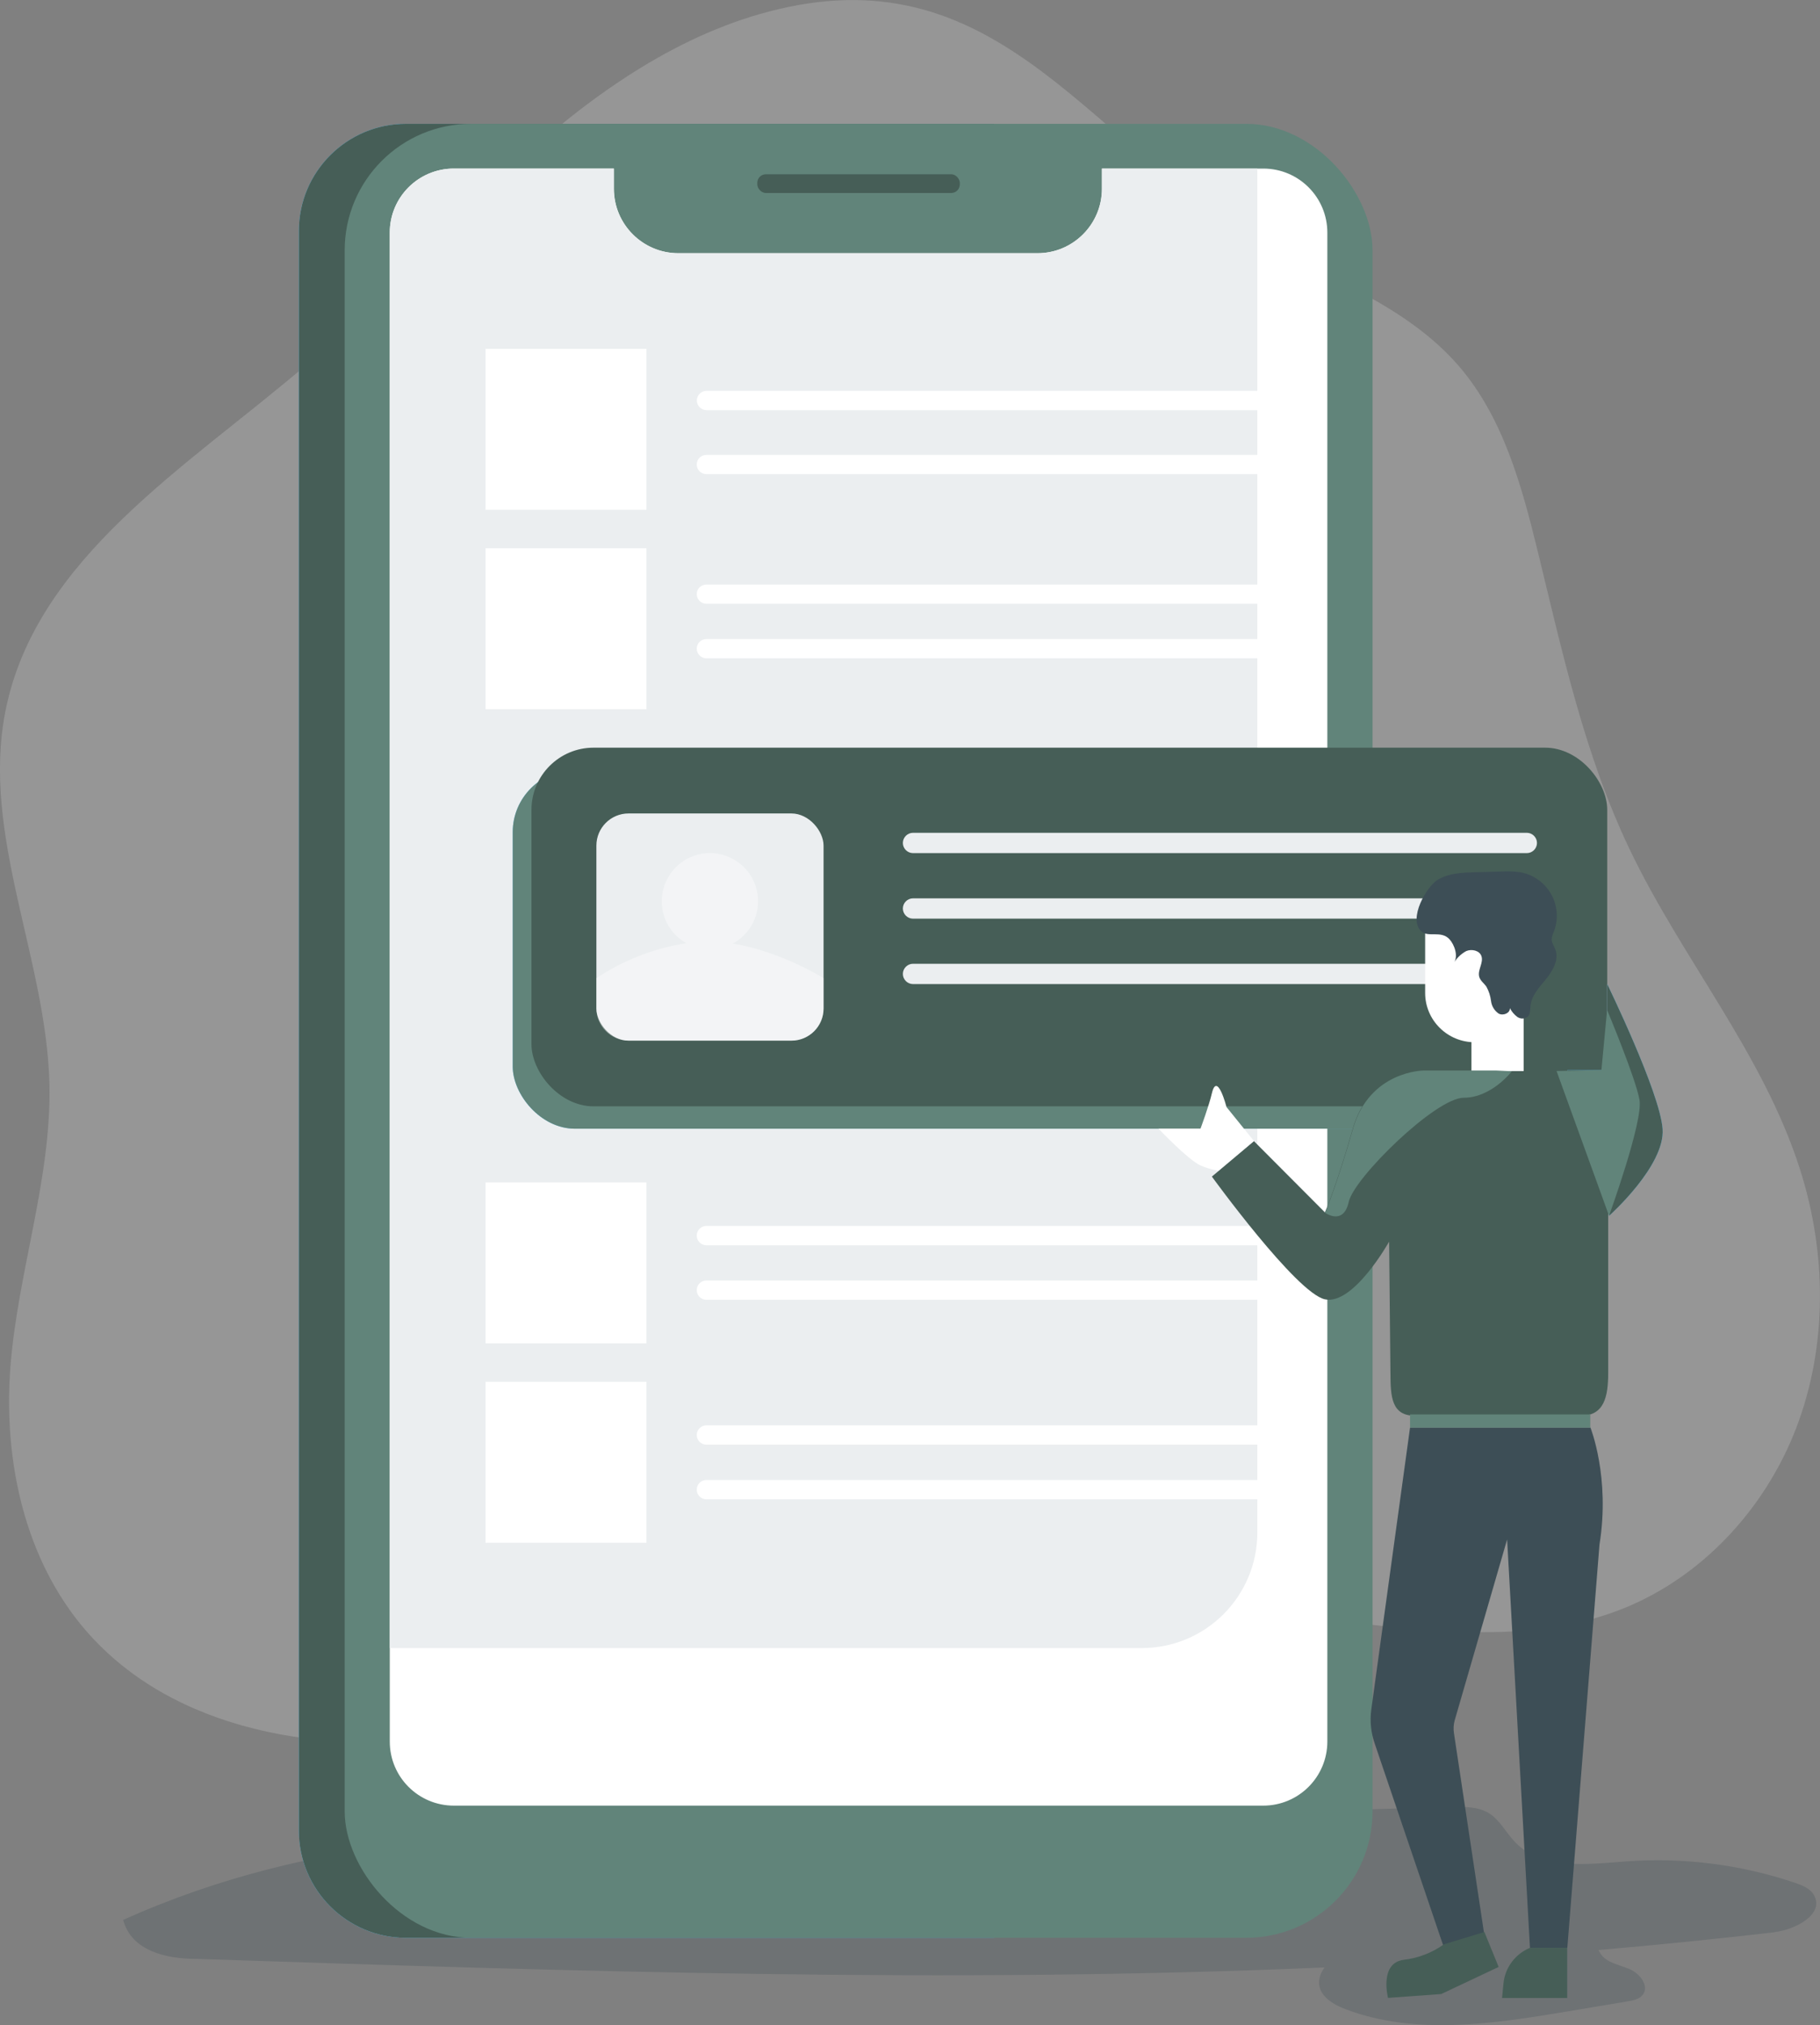 <?xml version="1.0" encoding="UTF-8"?>
<svg id="Layer_2" data-name="Layer 2" xmlns="http://www.w3.org/2000/svg" viewBox="0 0 150.54 167.47">
  <rect x="0" y="0" width="150.54" height="167.47" fill="#808080" stroke="none"/>
  <defs>
    <style>
      .cls-1, .cls-2 {
        fill: #fff;
      }

      .cls-3 {
        fill: #465e57;
      }

      .cls-3, .cls-4, .cls-5, .cls-2 {
        isolation: isolate;
      }

      .cls-4 {
        fill: #1d3541;
      }

      .cls-4, .cls-5 {
        opacity: .18;
      }

      .cls-5 {
        fill: #fcfcfc;
      }

      .cls-6 {
        fill: #ebeef0;
      }

      .cls-7 {
        fill: #3d4e56;
      }

      .cls-8 {
        fill: #61847a;
      }

      .cls-2 {
        opacity: .38;
      }

      .cls-9 {
        fill: #68cbfd;
      }
    </style>
  </defs>
  <g id="SvgjsSvg1001">
    <g id="SvgjsG1008">
      <path class="cls-4" d="M146.78,159.79c-4.85.56-9.7,1.05-14.56,1.47.05.11.11.21.17.31.51.76,1.55.91,2.4,1.27s1.65,1.39,1.09,2.12c-.28.36-.77.47-1.22.54l-5.02.84c-6.11,1.02-12.56,2.01-18.35-.19-2.4-.91-2.56-2.29-1.73-3.45-31.05,1.35-62.25.32-93.35-.71-2.52,0-5.35-.68-6.02-3.22,16.02-7.2,31.56-7.25,48.91-7.71l61.01-1.62c1.05-.03,2.16-.04,3.05.51s1.4,1.6,2.15,2.38c2.24,2.34,6,1.84,9.23,1.6,4.71-.34,9.45.26,13.92,1.77.62.21,1.28.47,1.59,1.04.85,1.56-1.51,2.83-3.28,3.04h0Z"/>
      <path class="cls-5" d="M65.19.58c-8.19,1.71-15.39,6.6-21.64,12.17s-11.78,11.91-18.14,17.36C15.56,38.56,2.93,46.12.44,58.85c-2,10.22,3.4,20.42,3.65,30.83.16,7.87-2.62,15.51-3.23,23.37-.59,7.74,1.17,15.93,6.25,21.8,7.25,8.37,19.64,10.33,30.61,8.76,10.97-1.58,21.29-6.06,32.1-8.44,13.03-2.86,26.56-2.63,39.83-1.22,8.12.87,16.6,2.12,24.23-.78,6.78-2.58,12.14-8.36,14.72-15.15,2.58-6.79,2.49-14.44.28-21.34-3.05-9.57-9.82-17.47-14.13-26.54-3.67-7.71-5.51-16.14-7.53-24.44-1.34-5.5-2.88-11.19-6.58-15.46-4.25-4.9-10.66-7.19-16.36-10.31C90.53,12.42,83.18-3.18,65.19.58Z"/>
      <path class="cls-9" d="M33.58,10.24h48.63v150.01h-48.63c-4.89,0-8.86-3.97-8.86-8.86h0V19.1c0-4.89,3.97-8.86,8.86-8.86h0Z"/>
      <path class="cls-3" d="M33.58,10.24h48.63v150.01h-48.63c-4.89,0-8.86-3.97-8.86-8.86h0V19.1c0-4.89,3.97-8.86,8.86-8.86h0Z"/>
      <rect class="cls-8" x="28.51" y="10.24" width="85.02" height="150.01" rx="10.46" ry="10.46"/>
      <path class="cls-1" d="M109.79,19.24v124.78c0,2.93-2.38,5.3-5.3,5.3H37.54c-2.93,0-5.3-2.37-5.3-5.3h0V19.24c0-2.93,2.37-5.3,5.3-5.3h13.24v1.67c0,2.94,2.39,5.33,5.33,5.33h29.71c2.94,0,5.33-2.39,5.33-5.33v-1.67h13.34c2.93,0,5.3,2.37,5.3,5.3h0Z"/>
      <rect class="cls-3" x="62.64" y="14.41" width="16.75" height="1.55" rx=".71" ry=".71"/>
      <path class="cls-6" d="M104,13.94v112.79c0,5.28-4.28,9.56-9.56,9.56h-62.2V19.24c0-2.93,2.37-5.3,5.29-5.3,0,0,0,0,0,0h13.24v1.67c0,2.94,2.39,5.33,5.33,5.33h29.71c2.94,0,5.33-2.39,5.33-5.33v-1.67h12.85Z"/>
      <rect class="cls-9" x="42.41" y="63.68" width="88.98" height="29.66" rx="5.14" ry="5.14"/>
      <rect class="cls-8" x="42.41" y="63.68" width="88.98" height="29.66" rx="5.14" ry="5.14"/>
      <rect class="cls-3" x="43.96" y="61.83" width="88.98" height="29.66" rx="5.14" ry="5.14"/>
      <path class="cls-1" d="M40.16,28.85h13.31v13.31h-13.31v-13.31Z"/>
      <rect class="cls-6" x="49.33" y="67.27" width="18.79" height="18.79" rx="2.66" ry="2.66"/>
      <path class="cls-1" d="M40.16,45.34h13.31v13.31h-13.31v-13.31ZM40.16,97.78h13.31v13.31h-13.31v-13.31ZM40.16,114.27h13.31v13.31h-13.31v-13.31Z"/>
      <path class="cls-2" d="M68.12,80.89v2.5c0,1.47-1.19,2.66-2.66,2.66h-13.47c-1.47,0-2.66-1.19-2.66-2.66v-2.5c2.24-1.49,4.78-2.48,7.44-2.89-1.92-1.08-2.6-3.5-1.52-5.42,1.08-1.92,3.5-2.6,5.42-1.52,1.92,1.08,2.6,3.5,1.52,5.42-.37.66-.92,1.2-1.58,1.55,3.98.64,7.51,2.86,7.51,2.86Z"/>
      <path class="cls-6" d="M126.29,70.55h-50.77c-.46,0-.84-.38-.84-.84s.38-.84.84-.84h50.77c.46,0,.84.38.84.84s-.38.84-.84.84Z"/>
      <path class="cls-1" d="M58.44,32.32h47.57c.44,0,.8.36.8.8h0c0,.44-.36.8-.8.8h-47.57c-.44,0-.8-.36-.8-.8h0c0-.44.36-.8.8-.8Z"/>
      <path class="cls-1" d="M106,39.21h-47.57c-.44,0-.8-.36-.8-.8,0-.44.36-.79.8-.79h47.57c.44,0,.8.35.8.79,0,.44-.36.8-.8.8ZM106,49.93h-47.57c-.44,0-.8-.36-.8-.8,0-.44.36-.79.8-.79h47.57c.44,0,.8.35.8.79,0,.44-.36.8-.8.8ZM106,54.44h-47.57c-.44,0-.8-.36-.8-.8,0-.44.36-.79.8-.79h47.57c.44,0,.8.35.8.79,0,.44-.36.8-.8.8ZM106,102.98h-47.57c-.44,0-.8-.36-.8-.8s.36-.8.8-.8h47.57c.44,0,.8.36.8.8s-.36.8-.8.8ZM106,107.49h-47.57c-.44,0-.8-.36-.8-.8s.36-.8.8-.8h47.57c.44,0,.8.36.8.8s-.36.8-.8.8ZM106,119.47h-47.57c-.44,0-.8-.36-.8-.8s.36-.8.8-.8h47.57c.44,0,.8.36.8.8s-.36.8-.8.8ZM106,123.99h-47.57c-.44,0-.8-.36-.8-.8s.36-.8.8-.8h47.57c.44,0,.8.36.8.8s-.36.8-.8.8Z"/>
      <path class="cls-6" d="M126.29,75.97h-50.77c-.46,0-.84-.38-.84-.84s.38-.84.84-.84h50.77c.46,0,.84.38.84.84s-.38.84-.84.84ZM126.29,81.38h-50.77c-.46,0-.84-.38-.84-.84s.38-.84.84-.84h50.77c.46,0,.84.38.84.84s-.38.84-.84.84Z"/>
      <path class="cls-7" d="M116.63,118.06l-3.2,23.28c-.14.98-.03,1.98.3,2.91l5.71,16.83,3.34-1.03-2.52-16.74c-.05-.34-.03-.7.06-1.03l4.34-14.97,1.89,33.77h3.09l2.66-33.35c.9-5.57-.75-9.68-.75-9.68h-14.91Z"/>
      <path class="cls-3" d="M133.02,97.54v15.99c0,1.96-.32,3.55-2.28,3.55h-13.69c-1.96,0-2.03-1.57-2.04-3.52l-.11-10.88s-2.95,5.28-5.31,4.77-9.35-10.15-9.35-10.15l3.48-2.93,5.87,5.89s.94-2.14,2.31-6.94,5.83-4.82,5.83-4.82h11.91c4.3-.01,3.39,9.04,3.39,9.04Z"/>
      <path class="cls-9" d="M132.94,81.38s4.35,8.92,4.58,11.97-4.42,7.19-4.42,7.19l-3.46-12.06h3.31v-7.1Z"/>
      <path class="cls-3" d="M132.94,81.38s4.35,8.92,4.58,11.97c.23,3.05-4.42,7.19-4.42,7.19l-3.46-12.06h3.31v-7.1Z"/>
      <path class="cls-8" d="M133.09,100.54s2.83-7.79,2.52-9.58-2.68-7.44-2.68-7.44l-.47,4.97-3.71.08,4.34,11.97Z"/>
      <path class="cls-8" d="M116.63,116.97h14.91v1.09h-14.91v-1.09Z"/>
      <path class="cls-1" d="M121.71,77.63h4.3v10.94h-4.3v-10.94Z"/>
      <path class="cls-1" d="M126.02,76.43v12.14h-2.27v-.74c0-.9-.73-1.64-1.64-1.64h-.13c-2.25,0-4.09-1.81-4.1-4.06,0,0,0-.01,0-.02v-5.69h8.14Z"/>
      <path class="cls-7" d="M118.98,72.72c.91-.52,2-.56,3.04-.59l2.23-.06c.49-.03.99-.01,1.48.06,1.99.34,3.32,2.22,2.99,4.2-.04.26-.12.52-.21.76-.09.18-.14.37-.17.56,0,.31.2.58.31.87.31.83-.19,1.73-.75,2.42s-1.23,1.38-1.31,2.26c-.03.28,0,.62-.19.84-.24.23-.61.25-.89.06-.26-.19-.47-.44-.62-.73.02.42-.56.65-.93.45-.35-.24-.58-.62-.63-1.04-.05-.41-.18-.82-.38-1.18-.19-.28-.49-.48-.59-.8-.18-.56.38-1.19.17-1.75-.17-.45-.8-.59-1.25-.4-.43.23-.79.58-1.04,1,.41-.56.07-1.52-.35-1.98-.7-.75-1.75-.12-2.33-.65-1.11-1.03.43-3.74,1.42-4.31h0Z"/>
      <path class="cls-8" d="M125.05,88.59s-1.67,2.19-3.98,2.19-9.07,6.61-9.51,8.61-1.96.9-1.96.9c0,0,.94-2.14,2.31-6.94s5.83-4.82,5.83-4.82h6.05l1.27.06Z"/>
      <path class="cls-3" d="M122.78,159.77l1.18,2.89-4.75,2.24-4.4.32s-.75-2.89,1.3-3.15c1.2-.14,2.34-.58,3.32-1.28l3.35-1.02ZM126.55,161.08c-1.21.5-2.06,1.63-2.19,2.93l-.12,1.22h5.39v-4.15h-3.08Z"/>
      <path class="cls-1" d="M103.72,94.36l-2.27-2.81s-.77-2.99-1.21-1.14c-.24,1.04-.94,2.92-.94,2.92h-3.48s2.44,2.58,3.48,3.05c.47.21.97.35,1.49.43l2.93-2.46Z"/>
    </g>
  </g>
</svg>